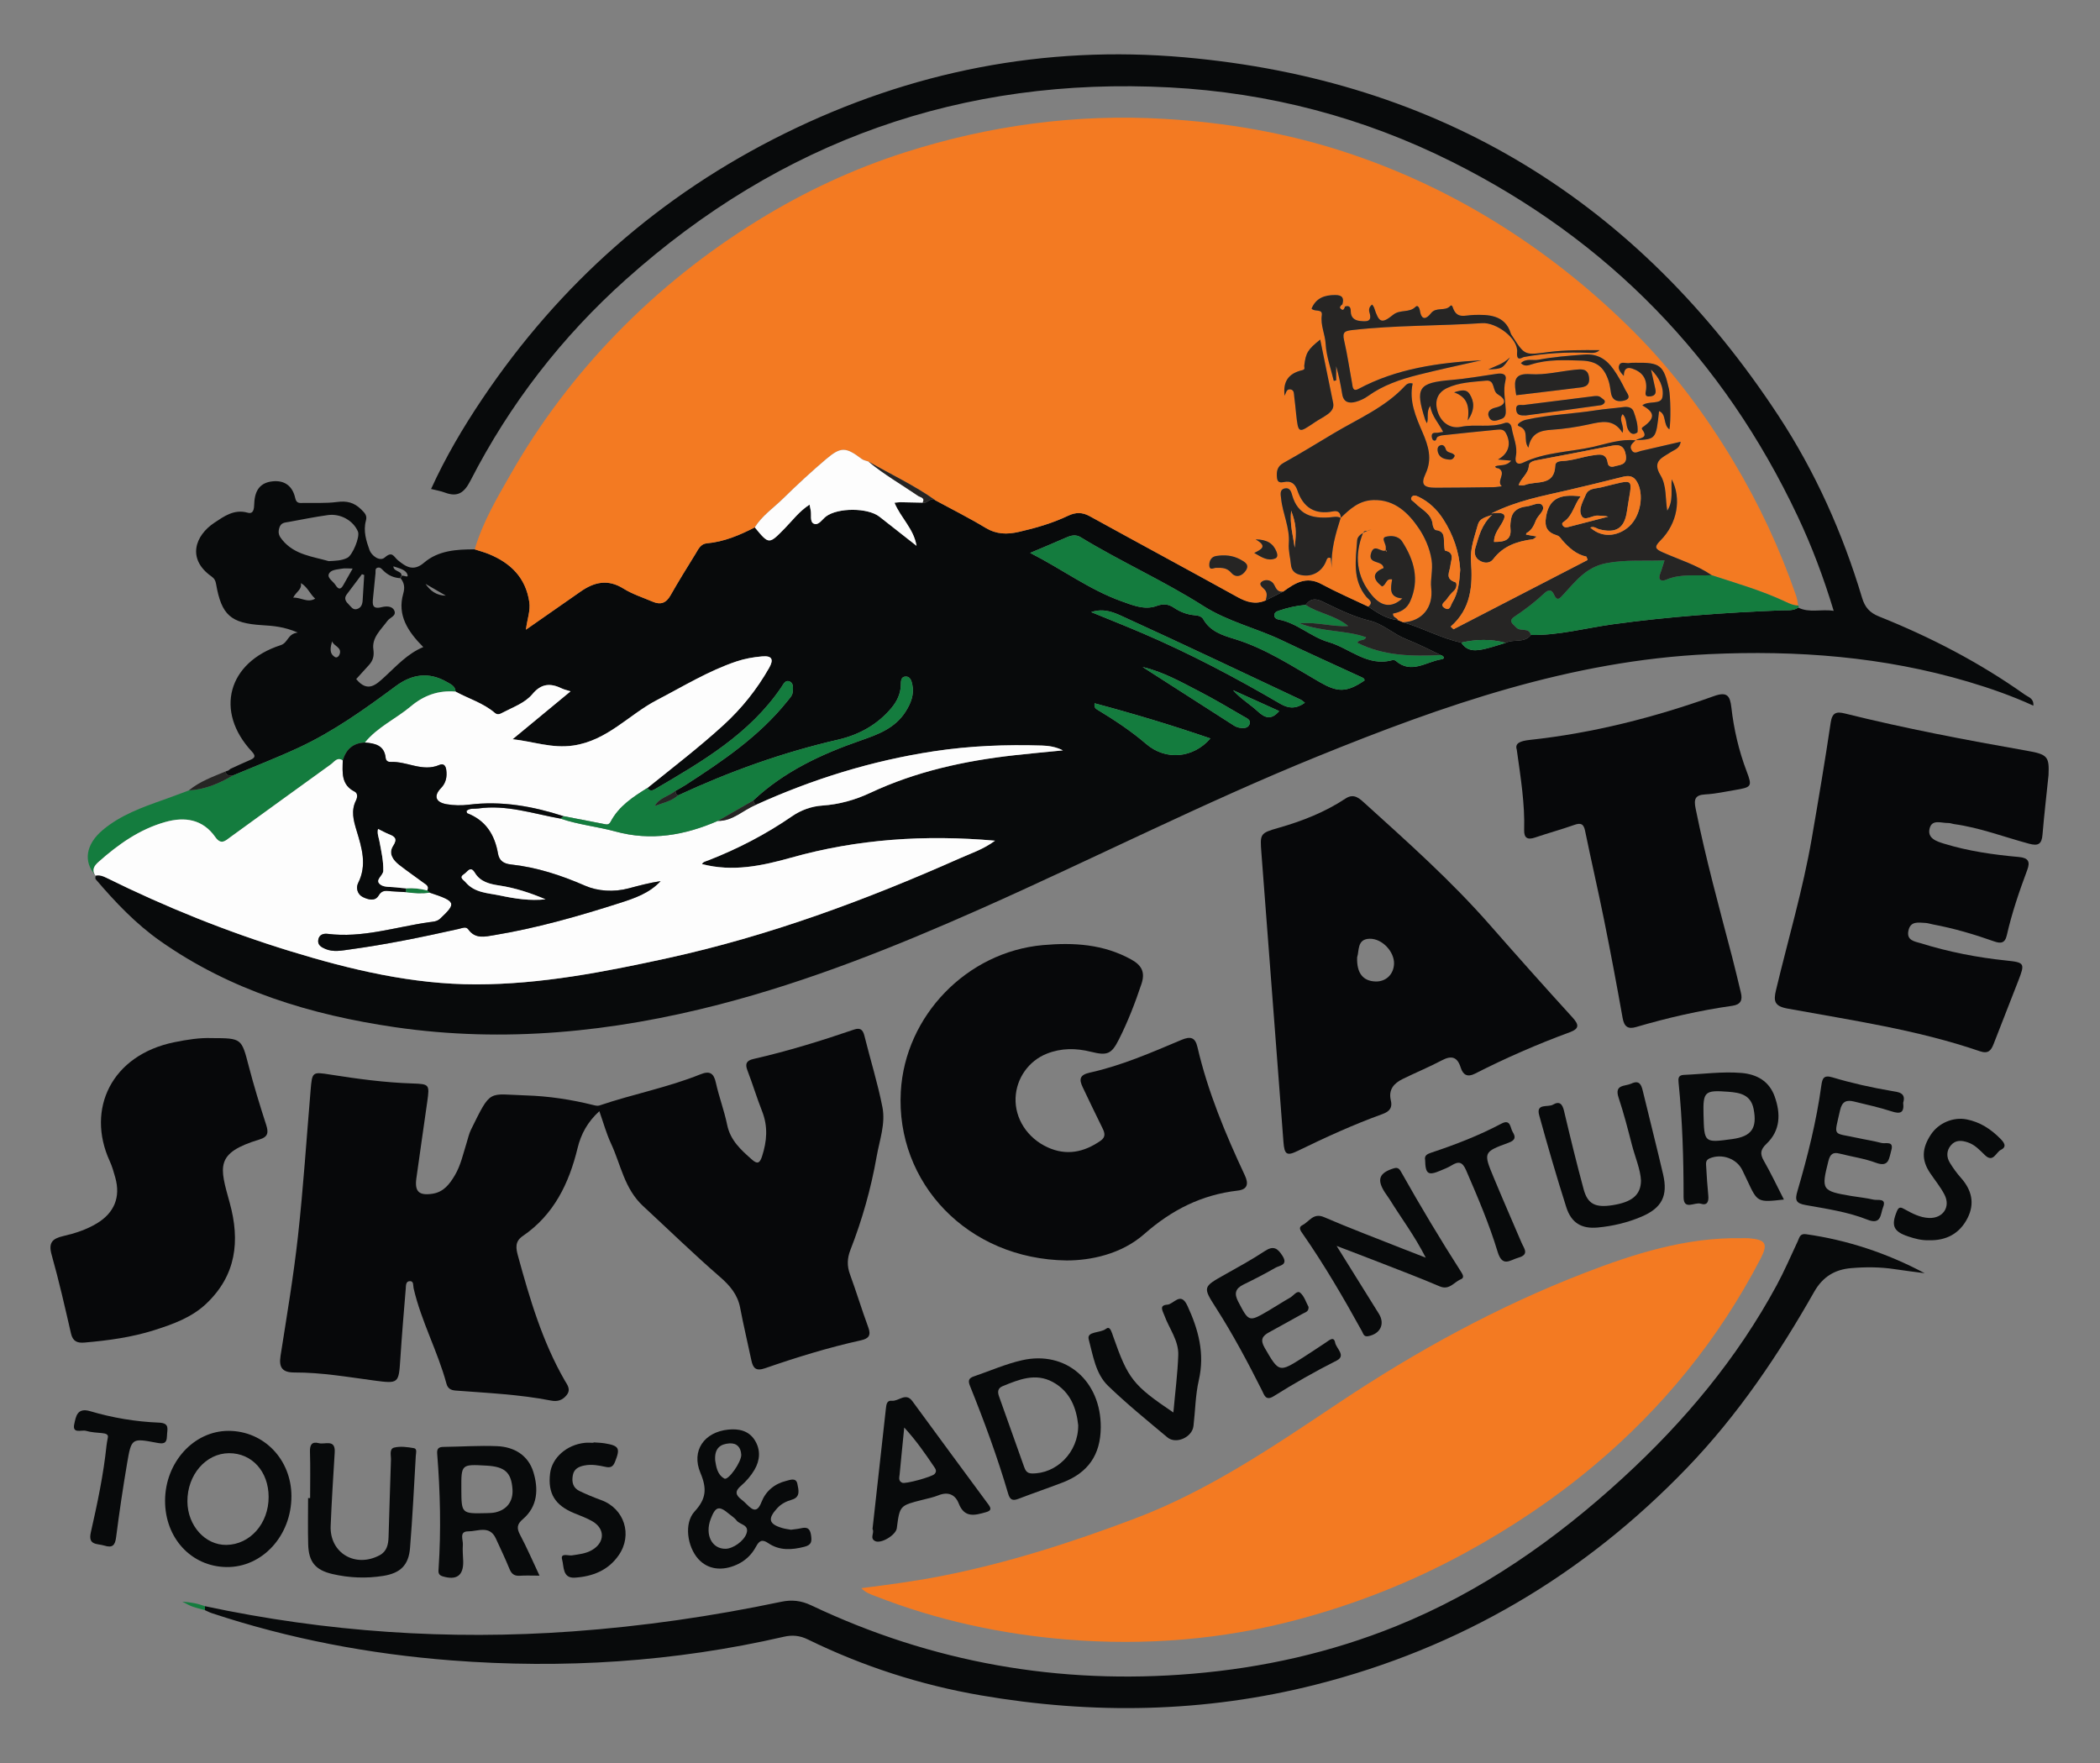 <svg xmlns="http://www.w3.org/2000/svg" xmlns:xlink="http://www.w3.org/1999/xlink" width="100%" height="100%" viewBox="0 0 156 131" style="fill-rule:evenodd;clip-rule:evenodd;stroke-linejoin:round;stroke-miterlimit:2;"><rect x="0" y="0" width="156" height="131" fill="#808080" stroke="none"/><g id="Layer-1"/><rect id="Artboard1" x="0" y="0" width="155.938" height="130.935" style="fill:none;"/><g><path d="M24.669 47.643c-.121.453-.237.898.215 1.171.15.09.298-.071.345-.207.186-.526-.437-.596-.56-.964m8.451-3.39c-.503-.292-1.007-.584-1.51-.876.357.527.827.866 1.51.876m-11.34.148c.583-.031 1.05.412 1.634.076-.414-.377-.57-.874-1.064-1.157.095.486-.348.632-.57 1.081m4.417-2.161c-.329.0-.579-.036-.813.009-.355.067-.844.072-.964.416-.1.291.337.531.511.809.209.334.387.333.576-.014.216-.394.443-.783.69-1.22m68.829 10.587c-1.184-.536-2.307-1.044-3.429-1.551.558.633 1.255 1.037 1.832 1.571.564.522 1.021.648 1.597-.02m-67.971-10.11c-.055-.019-.112-.038-.168-.057-.38.504-.762 1.007-1.139 1.514-.22.296-.048.532.157.73.168.162.304.428.603.346.316-.086.412-.345.431-.642.04-.63.078-1.261.116-1.891m57.825 6.837c2.253 1.446 4.506 2.894 6.762 4.336.128.081.278.148.426.173.28.046.612.059.742-.231.157-.35-.197-.476-.42-.605-1.092-.632-2.176-1.282-3.296-1.859-1.361-.702-2.699-1.463-4.214-1.814m12.055 2.655c-.129-.096-.212-.182-.313-.229-4.393-2.066-8.776-4.153-13.193-6.167-.655-.299-1.413-.658-2.369-.338 1.359.558 2.586 1.043 3.798 1.562 3.537 1.515 6.933 3.308 10.251 5.249.633.37 1.189.382 1.826-.077m-15.622.041c-.051.326.09.404.22.483 1.261.766 2.486 1.57 3.615 2.54 1.466 1.26 3.501 1.049 4.769-.411-2.852-.981-5.705-1.839-8.604-2.612M24.42 41.688c.485-.028.946-.028 1.379-.243.393-.196.956-1.565.792-1.953-.341-.81-1.284-1.357-2.236-1.225-.977.135-1.945.334-2.916.51-.289.053-.574.039-.695.455-.117.399.008.617.242.9.904 1.088 2.218 1.206 3.434 1.556m52.106-.611c2.367 1.204 4.404 2.74 6.79 3.592.797.285 1.708.676 2.594.351.505-.185.892-.146 1.295.128.471.319.986.513 1.55.56.263.022.509.08.64.309.504.889 1.426 1.185 2.278 1.443 2.315.7 4.298 2.025 6.353 3.21 1.312.756 1.977.811 3.337-.114.005-.159-.124-.201-.23-.25-1.959-.907-3.93-1.787-5.875-2.721-1.927-.924-4.019-1.389-5.877-2.572-2.93-1.865-6.131-3.286-9.104-5.102-.353-.216-.701-.14-1.061.02-.817.362-1.643.702-2.69 1.146m-46.768 1.88c-.497-.021-.93-.218-1.274-.559-.141-.14-.246-.285-.45-.217-.189.062-.123.253-.138.394-.065.614-.122 1.229-.184 1.844-.049.474-.074.869.643.688.295-.075.76-.107.928.235.203.412-.315.527-.499.78-.474.652-1.17 1.241-1.048 2.115.07.502-.026.831-.323 1.165-.321.361-.651.716-.952 1.048.858 1.044 1.486.412 2.139-.188.873-.8 1.667-1.699 2.844-2.189-1.154-1.158-1.942-2.372-1.491-3.959.141-.494.073-.816-.205-1.171.001-.438.67.143.512-.276-.135-.361-.629-.448-1.037-.594.005.473.841.294.535.884m67.235 1.984c-.678.055-1.336.205-1.979.424-.18.061-.359.131-.348.362.008.18.154.27.306.298 1.379.251 2.4 1.294 3.721 1.677 1.571.456 2.877 1.845 4.724 1.345.081-.022.208-.004.267.048 1.163 1.015 2.269.057 3.39-.112.281-.042.213-.232-.038-.313-.854-.414-1.718-.843-2.584-1.188-.954-.379-1.7-1.124-2.693-1.365-1.11-.271-2.127-.753-3.147-1.245-.533-.257-1.11-.639-1.619.069m36.594.2c.824.412 1.687.094 2.63.24-.753-2.485-1.621-4.791-2.675-7.023-5.528-11.712-14.067-20.515-25.644-26.319-6.6-3.309-13.616-5.154-21-5.544-15.435-.815-28.907 3.979-40.406 14.269-4.762 4.261-8.628 9.26-11.548 14.953-.474.923-.966 1.228-1.909.873-.309-.116-.641-.169-1.012-.263 1.075-2.363 2.377-4.571 3.809-6.7 5.747-8.548 13.216-15.149 22.457-19.709 9.368-4.623 19.301-6.58 29.688-5.661 19.008 1.682 33.691 10.717 44.139 26.633 2.743 4.179 4.772 8.725 6.209 13.521.211.705.559 1.109 1.273 1.394 3.825 1.531 7.467 3.422 10.835 5.813.253.179.66.263.616.806-1.584-.723-3.193-1.288-4.829-1.774-6.297-1.868-12.728-2.355-19.268-2.052-10.244.474-19.723 3.797-29.084 7.6-8.476 3.444-16.633 7.595-24.989 11.307-6.329 2.81-12.743 5.385-19.46 7.123-7.923 2.05-15.959 2.868-24.09 1.682-6.228-.91-12.181-2.714-17.419-6.396-1.835-1.289-3.358-2.902-4.804-4.596-.045-.053-.005-.178-.004-.27l-.01.003c.286-.059.527.02.792.151 4.412 2.181 8.963 4.015 13.67 5.461 4.509 1.384 9.1 2.471 13.825 2.468 4.803-.003 9.529-.925 14.213-1.948 7.518-1.643 14.695-4.302 21.711-7.419.845-.376 1.747-.665 2.613-1.307-5.213-.458-10.229-.121-15.125 1.256-2.216.623-4.378 1.074-6.644.481.068-.168.298-.209.482-.281 2.191-.858 4.263-1.93 6.204-3.269.661-.456 1.442-.743 2.253-.797 1.255-.085 2.442-.418 3.563-.945 3.402-1.595 7.008-2.38 10.712-2.794 1.198-.134 2.4-.241 3.6-.36-.517-.259-1.031-.343-1.546-.359-2.693-.084-5.368.019-8.043.426-4.615.701-9.014 2.067-13.251 3.994-.059-.11-.117-.22-.176-.331 2.291-2.16 5.074-3.455 7.997-4.469 1.3-.452 2.549-.909 3.332-2.143.393-.62.65-1.267.497-2.006-.053-.26-.145-.602-.481-.599-.382.003-.365.362-.371.631-.015.652-.289 1.213-.682 1.686-1.039 1.255-2.426 2.016-3.982 2.374-4.122.947-8.072 2.368-11.901 4.147-.133-.077-.176-.2-.177-.345.237-.137.482-.264.712-.413 2.772-1.792 5.505-3.631 7.599-6.25.176-.22.385-.415.404-.707.018-.272.069-.619-.221-.751-.337-.151-.478.2-.622.413-2.361 3.485-5.883 5.528-9.395 7.584-.205.12-.407.161-.551-.097 1.897-1.532 3.836-3.015 5.638-4.662 1.354-1.236 2.485-2.653 3.393-4.249.358-.628.226-.924-.526-.857-.648.057-1.283.168-1.903.376-2.092.704-3.958 1.857-5.902 2.867-2.091 1.086-3.68 3.013-6.224 3.38-1.575.228-2.972-.302-4.5-.47 1.413-1.167 2.825-2.335 4.306-3.558-.301-.096-.486-.133-.65-.213-.836-.405-1.514-.384-2.184.42-.551.661-1.424.962-2.189 1.364-.188.1-.388.216-.598.036-.86-.739-1.949-1.055-2.922-1.586-.016-.416-.361-.55-.643-.713-1.33-.769-2.588-.592-3.795.303-2.3 1.705-4.629 3.374-7.236 4.584-1.6.741-3.247 1.378-4.873 2.062-.23-.012-.497.043-.539-.304.068-.023.135-.045.202-.068.053-.042.107-.083.16-.125.483-.219.961-.448 1.449-.654.37-.155.462-.291.138-.638-2.77-2.974-1.794-6.62 2.142-7.896.576-.187.501-.845 1.273-.938-1.015-.437-1.829-.499-2.648-.549-2.334-.143-3.019-.752-3.42-3.057-.046-.262-.122-.408-.355-.574-1.815-1.287-1.221-3.023.241-3.988.699-.461 1.451-1.021 2.456-.737.443.126.48-.282.493-.668.035-1.036.477-1.57 1.365-1.662.913-.095 1.489.376 1.677 1.239.09.415.321.373.595.368.835-.016 1.68.037 2.503-.071.728-.096 1.271.023 1.811.557.277.274.448.452.343.835-.208.76.026 1.502.272 2.185.144.398.752.877 1.13.544.572-.502.665-.05.975.205.583.481 1.152.862 1.939.185 1.066-.916 2.424-.995 3.769-.993.351.115.711.21 1.051.349 1.618.664 2.734 1.751 3.003 3.561.097.648-.154 1.254-.25 2.057 1.448-1.009 2.756-1.92 4.064-2.834 1.013-.708 2.024-.939 3.174-.223.672.42 1.453.668 2.189.982.573.245.987.101 1.309-.467.592-1.045 1.228-2.065 1.858-3.087.205-.333.374-.744.837-.785 1.285-.114 2.44-.606 3.57-1.185 1.056 1.283 1.047 1.274 2.214.085.582-.593 1.087-1.282 1.853-1.776.044.219.059.309.081.399.083.351-.091.874.244 1.02.344.15.61-.321.894-.537.874-.663 3.103-.666 3.974.015.92.718 1.836 1.442 2.754 2.163-.205-1.265-1.166-2.067-1.636-3.2.194-.019.311-.041.428-.04.555.008 1.109.022 1.664.034.348.11.579-.463.96-.166 1.241.674 2.508 1.307 3.716 2.037.81.489 1.597.499 2.474.299 1.264-.289 2.499-.648 3.671-1.206.541-.256 1.034-.264 1.581.037 3.658 2.014 7.335 3.994 10.989 6.014.691.382 1.348.573 2.094.244.435-.219.869-.438 1.303-.656.858-.615 1.695-1.172 2.831-.558 1.133.612 2.32 1.123 3.484 1.678.68.458 1.356.924 2.208 1.004.129.053.258.107.387.161 1.465.423 2.81 1.188 4.311 1.508.459.712 1.134.614 1.803.457.505-.119.997-.291 1.495-.439.589-.309 1.385.048 1.873-.583 2.075.034 4.078-.52 6.111-.799 4.151-.57 8.316-.865 12.496-1.033.427-.017.87.056 1.259-.202" style="fill:#080a0b;"/><path d="M110.557 27.445c1.044-.045 1.064-.055 1.61-.893-.527.504-1.039.625-1.61.893m-2.488 6.424c-.105-.292-.572-.169-.67-.498-.069-.235-.228-.396-.469-.256-.169.098-.16.337-.107.504.132.411.496.498.868.528.159.013.291-.075.378-.278m.966-2.629c.546-.82.484-1.406.139-1.961-.23-.369-.59-.314-1.155-.131 1.004.365 1.151 1.045 1.016 2.092m-15.864 9.839c.572.333 1.023.631 1.569.406.196-.081.156-.324.088-.495-.238-.597-.679-.909-1.557-.918.912.508.44.744-.1 1.007m-2.797 1.107c.426-.008.775-.001 1.094.371.356.414.809.233 1.077-.168.302-.451-.085-.648-.419-.83-.567-.307-1.176-.353-1.795-.25-.363.061-.509.377-.497.689.018.442.363.156.54.188m22.605-15.206c.285.279.566.16.807.084 1.206-.378 2.443-.312 3.676-.276 1.131.033 1.691.457 2.04 1.53.095.289.12.602.176.903.11.589.563.65.994.532.582-.158.184-.545.065-.79-.255-.524-.539-1.042-.874-1.518-.52-.741-1.168-1.18-2.177-1.103-1.137.088-2.271.167-3.391.382-.425.081-.919-.13-1.316.256m.361 3.886c1.844-.249 3.71-.5 5.575-.761.105-.015.247-.104.284-.194.076-.184-.123-.247-.227-.347-.209-.2-.465-.144-.705-.115-1.686.207-3.372.419-5.056.636-.239.031-.619-.125-.579.359.037.442.37.422.708.422m-.705-1.504c1.524-.183 2.987-.353 4.447-.537.477-.06 1.057-.032.96-.796-.086-.68-.59-.606-1.053-.558-1.101.113-2.211.401-3.298.327-1.153-.079-1.23.433-1.099 1.285.014.09.027.18.043.279m.903 3.895c.204-1.079.876-1.276 1.723-1.329.919-.059 1.842-.199 2.743-.394.941-.203 1.85-.463 2.528.622.172-.556-.326-.928.005-1.389.346.348.219.803.406 1.142.094.171.211.323.411.327.102.002.29-.087.294-.146.044-.527-.118-1.028-.291-1.511-.117-.326-.441-.379-.78-.334-.672.089-1.35.131-2.018.236-1.735.273-3.499.318-5.218.708-.307.07-.774.368-.512.468.833.316.279 1.01.709 1.6m-15.465-8.028c-.936.749-1.069.981-1.186 1.94-.014.119.109.273-.15.334-1.031.238-1.441.852-1.308 1.897.109-.207.128-.54.464-.465.26.058.224.344.252.546.061.427.092.858.141 1.287.161 1.44.16 1.437 1.375.612.305-.207.64-.371.939-.586.281-.202.516-.457.436-.852-.316-1.555-.634-3.108-.963-4.713m1.823-2.448c-.06-.053-.121-.106-.181-.159.137-.458.021-.7-.512-.703-.803-.005-1.444.218-1.774 1.008.224.27.836-.024.761.498-.106.743.246 1.4.286 2.121.052.925.389 1.834.603 2.749.059-.011.119-.022.178-.034V27.2c.201.693.337 1.388.451 2.086.102.62.522.698 1.007.566.322-.087.644-.239.914-.433 1.116-.802 2.389-1.234 3.695-1.565 1.524-.387 3.063-.709 4.73-1.089-3.266.186-6.329.626-9.141 2.129-.436.233-.427-.171-.474-.427-.197-1.064-.349-2.138-.594-3.19-.144-.619.069-.694.624-.758 3.2-.366 6.422-.299 9.629-.512 1.061-.07 2.692 1.139 2.603 2.147-.067.764.365.397.504.371 1.583-.293 3.177-.376 4.781-.313.296.011.59.041.838-.197-1.267-.009-2.537-.021-3.784.141-1.759.228-1.763.278-2.677-1.152-.05-.078-.111-.155-.137-.241-.423-1.402-1.734-1.392-2.726-1.365-.725.021-1.277.323-1.582-.566-.028-.084-.09-.201-.186-.097-.387.418-1.045.043-1.429.535-.333.429-.702.576-.823-.189-.026-.164-.144-.469-.329-.284-.47.471-1.143.168-1.667.594-.859.696-1.051.568-1.402-.517-.028-.083-.09-.154-.146-.248-.224.155-.269.38-.206.58.229.728-.227.686-.691.64-.425-.042-.695-.257-.697-.71-.001-.321-.114-.467-.446-.355m4.342 23.451c-.128-.054-.257-.108-.385-.161-.087-.186-.4-.194-.376-.488.577-.099 1.042-.366 1.286-.922.701-1.597.286-3.055-.602-4.428-.281-.435-.85-.464-1.235-.348-.346.104.055.53.021.819-.007.06-.003.122-.004.184l-.006.005c-.341.18-.846-.545-1.083.193-.28.873.862.494.929 1.118-.875.349-.811.828-.122 1.361.325-.085.27-.617.754-.52-.1.636-.273 1.344.762 1.412-.778.712-1.529.635-2.248-.217-1.185-1.407-1.332-2.981-.672-4.663.13-.057.26-.114.39-.172.079-.027.159-.054.239-.081-.077.03-.154.06-.231.091-.133.049-.319-.016-.387.175-.222.125-.432.301-.45.547-.104 1.451-.37 2.931.68 4.203.162.195.58.391.146.727-1.164-.555-2.351-1.066-3.484-1.677-1.136-.615-1.973-.058-2.831.557-.395.071-.524-.19-.668-.488-.183-.375-.62-.434-.88-.277-.369.222.027.455.177.634.22.261.129.519.068.787-.746.329-1.403.138-2.094-.244-3.654-2.02-7.331-4-10.989-6.014-.547-.301-1.04-.293-1.581-.037-1.172.558-2.407.917-3.671 1.205-.877.201-1.664.191-2.474-.298-1.208-.73-2.475-1.363-3.716-2.037-1.573-1.119-3.323-1.93-4.988-2.887-.169-.063-.365-.091-.503-.195-1.172-.886-1.539-.922-2.642.015-1.095.931-2.154 1.908-3.179 2.916-.717.706-1.573 1.28-2.118 2.154-1.13.579-2.285 1.071-3.57 1.185-.463.041-.632.452-.837.785-.63 1.022-1.266 2.042-1.858 3.087-.322.568-.736.711-1.309.467-.736-.314-1.517-.562-2.189-.982-1.15-.716-2.161-.485-3.174.223-1.308.914-2.616 1.825-4.064 2.835.096-.804.347-1.41.25-2.058-.269-1.81-1.385-2.897-3.003-3.561-.341-.139-.7-.234-1.051-.349.594-2.032 1.672-3.842 2.708-5.653 2.174-3.801 4.808-7.274 7.865-10.416 3.146-3.232 6.644-6.014 10.486-8.385 3.437-2.121 7.078-3.819 10.899-5.04 6.255-1.999 12.68-2.876 19.279-2.488 4.533.266 8.962 1.021 13.261 2.415 4.195 1.36 8.163 3.228 11.91 5.61 3.558 2.261 6.797 4.879 9.756 7.849 2.85 2.861 5.252 6.089 7.329 9.549 1.906 3.173 3.465 6.513 4.671 10.014.079.229.102.478.151.717-.346.002-.637-.136-.95-.284-1.761-.83-3.633-1.363-5.478-1.969-1.124-.771-2.428-1.158-3.656-1.706-.535-.238-.636-.389-.156-.868 1.274-1.271 1.579-3.133.845-4.548-.078.777.148 1.601-.334 2.329-.154-.897-.034-1.861-.501-2.629-.654-1.076.148-1.311.783-1.735.255-.171.644-.247.716-.757-1.023.236-1.994.459-2.964.685-.227.053-.475.252-.664-.036-.237-.363.079-.549.283-.763 1.513-.073 1.513-.073 1.739-2.164.579.234.278 1.005.769 1.359.116-.574.084-2.476-.032-2.995-.399-1.779-.65-1.978-2.471-1.954-.154.002-.311-.005-.461.023-.259.048-.622-.152-.759.145-.132.287.092.551.336.812.001-.491.194-.69.621-.549.732.242 1.111.73 1.037 1.531-.023.242-.194.606.331.533.389-.054.416-.285.342-.599-.109-.463-.207-.928-.309-1.392.608.581.979 1.328.848 2.046-.111.6-1.036.241-1.495.616.918.512.954.93.151 1.534-.1.074-.254.131-.154.265.499.676-.226.594-.484.8-1.104-.128-2.151.255-3.188.487-1.726.385-3.544.382-5.185 1.171-.355.171-.648.064-.535-.488.147-.719-.2-1.394-.31-2.091-.049-.312-.257-.461-.523-.367-1.067.376-2.186.062-3.264.284-.75.154-1.435-.294-1.701-1.095-.256-.769-.068-1.432.687-1.788.906-.429 1.914-.453 2.893-.55.712-.07.437.758.882 1.019.646.379.647.797-.191.989-.38.086-.659.336-.452.733.203.388.593.211.903.105.326-.11.339-.402.325-.693-.033-.72-.207-1.429-.021-2.163.121-.477-.218-.559-.622-.501-1.129.163-2.255.365-3.39.461-2.457.207-2.714.565-1.955 2.942.027.083.078.158.136.274.139-.412-.067-.826.24-1.297.118.785.634 1.28.961 1.937-.195.031-.313.056-.433.067-.175.015-.403-.048-.414.227-.005.112.044.292.124.332.26.13.184-.236.349-.277.088-.022.171-.077.26-.087 1.382-.147 2.765-.296 4.148-.427.231-.022.47-.035.628.256.424.784.212 1.525-.59 1.964.295.025.603.05.986.082-.38.449-.831.285-1.188.425.036.171.201.11.293.171.541.362-.232.927.197 1.31-.211.023-.422.064-.634.067-1.423.019-2.846.038-4.27.04-.911.001-1.137-.239-.764-1.035.519-1.11.213-2.068-.226-3.085-.498-1.152-1.009-2.32-.731-3.623-.254-.066-.425.025-.55.161-1.499 1.63-3.526 2.465-5.37 3.573-1.217.731-2.428 1.472-3.668 2.162-.476.266-.533.629-.492 1.085.046.524.426.331.699.313.473-.033.696.288.813.631.442 1.299 1.302 1.837 2.655 1.573.401-.078.564.121.579.495-.265-.151-.55-.069-.819-.049-1.302.096-2.367-.175-2.786-1.613-.071-.244-.153-.603-.524-.543-.447.074-.336.478-.308.754.112 1.124.663 2.167.573 3.339-.04.515.108 1.042.157 1.565.036.382.226.631.589.742.905.274 1.747-.172 2.058-1.08.039-.113.107-.22.312-.139.024.23.051.483.078.736-.086-1.304.278-2.516.659-3.724.689-.654 1.349-1.288 2.419-1.323 1.623-.054 2.641 1.005 3.383 2.098.41.604.814 1.446.952 2.361.114.75-.109 1.41-.028 2.093.164 1.402-.662 2.456-2.082 2.531" style="fill:#f37a22;"/><path d="M63.986 117.988c2.037-.255 4.019-.522 5.983-.908 4.916-.969 9.655-2.492 14.337-4.264 5.53-2.094 10.341-5.39 15.203-8.634 5.723-3.819 11.745-7.117 18.162-9.599 3.734-1.445 7.581-2.666 11.682-2.594.186.004.373-.012.557.003 1.283.103 1.447.419.866 1.535-3.093 5.948-7.24 11.053-12.365 15.354-2.963 2.487-6.162 4.626-9.574 6.489-3.948 2.156-8.085 3.787-12.4 4.943-5.621 1.504-11.378 1.96-17.167 1.493-4.897-.396-9.684-1.438-14.279-3.24-.341-.133-.694-.245-1.005-.578" style="fill:#f37a22;"/><path d="M44.523 82.553c-.874.795-1.363 1.696-1.618 2.745-.636 2.625-1.764 4.955-4.074 6.531-.596.407-.505.913-.353 1.469.874 3.191 1.806 6.359 3.471 9.256.184.321.491.665.138 1.099-.313.387-.688.49-1.151.399-2.344-.459-4.726-.563-7.099-.745-.364-.028-.579-.168-.671-.509-.653-2.42-1.879-4.642-2.442-7.094-.044-.195.024-.516-.255-.525-.338-.011-.309.337-.327.558-.145 1.726-.288 3.452-.401 5.18-.122 1.869-.111 1.89-1.959 1.644-1.962-.262-3.917-.603-5.904-.596-.897.003-1.175-.357-1.037-1.238.464-2.961.966-5.92 1.295-8.898.397-3.595.631-7.209.936-10.814.118-1.398.118-1.394 1.483-1.179 2.017.318 4.037.591 6.082.657 1.271.042 1.279.076 1.101 1.364-.263 1.898-.551 3.793-.809 5.692-.134.987.204 1.285 1.198 1.137.826-.125 1.267-.709 1.655-1.36.449-.753.622-1.607.883-2.429.103-.324.172-.665.32-.967 1.516-3.075 1.259-2.636 4.064-2.55 1.703.051 3.385.306 5.04.72.142.036.312.072.441.028 2.478-.843 5.065-1.332 7.498-2.313.682-.275.992-.106 1.151.623.232 1.054.623 2.075.839 3.132.238 1.157 1.029 1.862 1.842 2.579.384.339.574.296.745-.23.367-1.127.456-2.221.012-3.351-.395-1.003-.707-2.038-1.093-3.044-.192-.501-.069-.734.449-.852 2.53-.577 5.007-1.34 7.46-2.18.469-.16.666-.002.782.463.438 1.771.989 3.519 1.338 5.305.239 1.225-.217 2.451-.431 3.663-.418 2.378-1.073 4.697-1.953 6.948-.236.606-.256 1.175-.03 1.796.478 1.305.879 2.638 1.361 3.942.225.61.026.841-.555.969-2.416.534-4.778 1.264-7.113 2.072-.682.237-.896-.011-1.018-.598-.273-1.3-.585-2.592-.832-3.897-.185-.978-.767-1.655-1.483-2.277-1.962-1.703-3.823-3.514-5.728-5.278-1.397-1.294-1.646-3.067-2.379-4.638-.351-.752-.57-1.565-.869-2.409" style="fill:#07080a;"/><path d="M79.243 93.642c-7.376-.088-12.706-5.778-12.326-12.539.317-5.647 4.917-10.385 10.556-10.889 2.285-.204 4.501-.075 6.569 1.073.772.428 1.043.944.751 1.815-.47 1.409-1.004 2.79-1.671 4.113-.556 1.106-.866 1.226-2.085.923-1.112-.276-2.194-.285-3.275.143-1.337.529-2.263 1.822-2.32 3.289-.058 1.526.869 2.977 2.381 3.668 1.404.642 2.707.366 3.935-.49.405-.282.312-.592.129-.958-.496-.996-.971-2.001-1.451-3.004-.276-.576-.266-.925.519-1.098 2.363-.521 4.579-1.492 6.799-2.427.671-.283 1.028-.212 1.2.529.772 3.326 2.081 6.456 3.522 9.536.288.616.204 1.041-.528 1.126-2.677.31-4.897 1.425-6.949 3.231-1.722 1.517-4.024 1.961-5.756 1.959" style="fill:#07080a;"/><path d="M100.816 71.118c-.044 1.186.444 1.775 1.378 1.799.763.019 1.334-.53 1.363-1.312.033-.881-.865-1.885-1.817-1.863-.95.022-.759.909-.924 1.376m2.498 10.61c.144.55-.075.843-.611 1.037-2.153.778-4.232 1.729-6.289 2.732-.832.407-1 .277-1.072-.662-.546-7.154-1.094-14.308-1.637-21.462-.108-1.423-.115-1.475 1.261-1.867 1.766-.503 3.452-1.164 4.986-2.179.638-.423 1.052.005 1.458.373 3.185 2.885 6.395 5.743 9.237 8.983 2.037 2.322 4.091 4.629 6.172 6.912.499.548.498.834-.214 1.096-2.407.885-4.754 1.912-7.04 3.076-.556.282-.886.089-1.056-.457-.244-.781-.671-.921-1.397-.536-.955.505-1.959.917-2.929 1.395-.632.311-1.047.778-.869 1.559" style="fill:#07080a;"/><path d="M152.177 57.581c-.151 1.475-.325 2.947-.448 4.424-.058.7-.307.863-.998.677-1.848-.497-3.645-1.19-5.554-1.456-.152-.021-.304-.087-.455-.083-.493.015-1.184-.299-1.372.378-.216.771.542.995 1.062 1.156 1.808.557 3.68.822 5.56.991.7.063.856.343.627.955-.595 1.593-1.145 3.2-1.521 4.859-.138.608-.462.627-.953.452-1.486-.526-2.996-.97-4.549-1.259-.182-.034-.361-.1-.544-.108-.514-.02-1.109-.168-1.264.579-.152.736.484.795.913.929 2.07.644 4.189 1.06 6.348 1.284 1.385.143 1.407.205.893 1.528-.604 1.555-1.218 3.107-1.82 4.663-.189.49-.4.763-1.029.548-4.641-1.593-9.487-2.289-14.287-3.169-.972-.178-1.049-.552-.855-1.366.896-3.758 2.001-7.468 2.659-11.281.494-2.861.979-5.724 1.405-8.596.111-.751.423-.835 1.05-.68 4.47 1.112 8.992 1.971 13.527 2.769 1.529.268 1.669.43 1.605 1.806" style="fill:#07080a;"/><path d="M15.225 119.327c9.013 1.922 18.107 2.541 27.306 1.875 5.226-.378 10.387-1.126 15.508-2.203.78-.164 1.471-.091 2.224.266 8.975 4.259 18.426 5.916 28.319 5.081 5.208-.439 10.26-1.568 15.108-3.526 6.356-2.567 11.874-6.439 16.895-11.048 4.539-4.167 8.455-8.846 11.398-14.289.573-1.058 1.047-2.17 1.56-3.261.128-.274.16-.595.613-.531 3.101.44 6.03 1.416 8.819 2.898-.743-.099-1.487-.187-2.228-.3-1.078-.164-2.162-.168-3.241-.075-1.207.104-2.104.639-2.742 1.763-2.66 4.691-5.663 9.142-9.418 13.047-7.69 7.998-16.881 13.42-27.649 16.143-8.227 2.081-16.526 2.218-24.854.782-4.462-.77-8.756-2.157-12.833-4.151-.605-.297-1.164-.342-1.783-.199-8.145 1.873-16.392 2.397-24.71 1.755-6.061-.468-12.005-1.593-17.787-3.509-.175-.058-.339-.147-.508-.222.001-.099.002-.197.003-.296" style="fill:#080a0b;"/><path d="M112.673 55.687c-.151-.466.239-.638.976-.718 4.695-.507 9.244-1.668 13.68-3.256.974-.348 1.188-.015 1.285.832.187 1.631.551 3.219 1.139 4.764.431 1.131.359 1.177-.871 1.384-.732.122-1.464.286-2.202.325-.784.042-.855.38-.718 1.058.752 3.728 1.761 7.391 2.723 11.066.227.868.428 1.742.64 2.613.134.55-.018.88-.637.968-2.421.343-4.801.888-7.148 1.577-.614.181-.89-.031-1.004-.677-.431-2.432-.889-4.861-1.377-7.283-.446-2.209-.956-4.405-1.409-6.612-.109-.531-.321-.615-.811-.441-.959.34-1.944.607-2.908.935-.566.192-.825.032-.808-.566.056-1.894-.238-3.759-.55-5.969" style="fill:#07080a;"/><path d="M15.724 77.123c2.242.006 2.215.014 2.756 2.091.381 1.463.825 2.911 1.291 4.349.185.572.149.896-.492 1.091-3.334 1.009-2.957 2.017-2.216 4.702.786 2.845.481 5.393-1.742 7.499-1.08 1.024-2.464 1.521-3.849 1.962-1.686.537-3.433.772-5.192.925-.532.047-.87-.08-1.006-.673-.45-1.956-.893-3.916-1.438-5.847-.252-.896.043-1.201.862-1.391.868-.2 1.724-.475 2.503-.946 1.285-.777 1.77-1.944 1.365-3.392-.116-.416-.234-.838-.414-1.229-1.77-3.859.128-7.889 4.809-8.837.939-.191 1.887-.338 2.763-.304" style="fill:#07080a;"/><path d="M17.295 57.617c1.626-.685 3.273-1.321 4.873-2.063 2.607-1.209 4.936-2.878 7.236-4.583 1.207-.895 2.465-1.071 3.795-.303.282.163.627.297.643.713-1.26-.111-2.349.277-3.313 1.087-1.11.936-2.483 1.54-3.42 2.696-.884.03-1.405.508-1.646 1.332-.409-.282-.629.106-.873.281-2.5 1.797-4.988 3.613-7.482 5.418-.364.264-.679.613-1.12-.015-.922-1.312-2.253-1.522-3.71-1.111-1.911.539-3.488 1.658-4.951 2.959-.323.287-.541.594-.234 1.024l.009-.004c-.938-1.027-.729-2.328.529-3.383 1.322-1.11 2.908-1.68 4.502-2.242.634-.224 1.261-.466 1.892-.699 1.193-.064 2.256-.515 3.27-1.107" style="fill:#147c3e;"/><path d="M127.153 42.732c1.845.606 3.717 1.139 5.478 1.969.313.148.603.286.95.284.046.05.048.102.007.156-.39.258-.833.185-1.26.202-4.18.168-8.345.463-12.496 1.033-2.033.279-4.036.833-6.111.8-.136-.596-.76-.228-1.073-.547-.284-.29-.642-.493-.124-.835.79-.521 1.533-1.096 2.223-1.743.243-.228.513-.279.671.08.264.601.444.327.743.005.897-.968 1.666-2.009 3.167-2.297 1.453-.279 2.851-.149 4.323-.209-.136.417-.214.705-.323.98-.192.487.09.608.436.459 1.102-.472 2.256-.272 3.389-.337" style="fill:#147c3e;"/><path d="M105.914 93.437c-.849-1.665-1.822-2.939-2.66-4.295-.113-.184-.248-.355-.366-.536-.634-.974-.442-1.474.661-1.811.342-.104.445.112.565.324 1.41 2.503 2.884 4.967 4.433 7.386.128.202.247.426-.03.538-.509.204-.844.834-1.574.522-1.475-.633-2.98-1.198-4.476-1.783-.97-.38-1.945-.747-3.175-1.219 1.14 1.831 2.142 3.433 3.137 5.037.474.764.106 1.503-.798 1.669-.324.059-.359-.19-.451-.357-1.371-2.486-2.798-4.939-4.422-7.271-.138-.199-.34-.459-.008-.622.508-.25.802-.942 1.608-.595 1.899.819 3.837 1.549 5.76 2.313.511.203 1.024.399 1.796.7" style="fill:#080a0b;"/><path d="M19.955 111.204c-.006-1.888-1.238-3.248-2.937-3.243-1.725.004-3.111 1.612-3.096 3.591.013 1.792 1.319 3.245 2.897 3.223 1.765-.025 3.144-1.595 3.136-3.571m-7.693.273c.013-2.846 2.142-5.181 4.721-5.175 2.622.006 4.664 2.129 4.666 4.851.003 2.939-2.165 5.304-4.828 5.267-2.615-.037-4.572-2.158-4.559-4.943" style="fill:#080a0b;"/><path d="M80.095 105.878c-.128-1.215-.558-2.478-1.884-3.202-1.288-.702-2.516-.189-3.726.304-.372.152-.39.427-.271.761.621 1.741 1.237 3.484 1.859 5.226.094.261.198.488.568.498 1.821.046 3.476-1.564 3.454-3.587m1.676.175c-.016 2.025-.934 3.359-2.841 4.089-1.092.418-2.2.797-3.293 1.215-.415.158-.613.061-.741-.373-.799-2.726-1.781-5.389-2.841-8.023-.156-.387-.094-.573.279-.701 1.197-.407 2.366-.929 3.591-1.205 3.258-.738 5.873 1.542 5.846 4.998" style="fill:#080a0b;"/><path d="M53.128 108.5c.072.412.131 1.043.683 1.347.293.163 1.279-1.251 1.253-1.773-.028-.552-.331-.879-.881-.841-.651.045-1.123.341-1.055 1.267m.77 6.563c.565-.008 1.361-.571 1.556-1.137.229-.665-.5-.641-.741-.971-.14-.193-.367-.323-.554-.482-.751-.634-1.009-.561-1.367.386-.44 1.163.089 2.218 1.106 2.204m4.855-1.415c.255-.037.505-.053.744-.109.447-.105.676-.008.751.509.068.474.045.729-.498.867-.942.241-1.847.294-2.676-.269-.466-.317-.679-.18-.916.262-.313.582-.776 1.034-1.39 1.319-1.124.523-2.192.376-2.896-.407-.812-.905-1.081-2.648-.273-3.528.869-.946.924-1.699.433-2.865-.698-1.658.287-3.037 2.066-3.218.774-.078 1.51.068 1.962.774.458.715.403 1.496-.008 2.204-.26.446-.616.863-1.01 1.199-.47.402-.399.685.032 1.015.147.112.283.24.413.372.448.454.77.614 1.08-.181.314-.807.961-1.356 1.83-1.571.311-.077.742-.268.838.226.082.417.251.973-.397 1.164-.425.125-.793.302-1.102.637-.724.789-.632 1.181.387 1.478.207.06.424.083.63.122" style="fill:#080a0b;"/><path d="M126.547 82.809c.052 2.101.052 2.101 2.144 1.814 1.428-.196 1.851-.816 1.58-2.223-.207-1.067-.995-1.222-1.867-1.289-1.775-.136-1.9-.022-1.857 1.698m5.971 6.308c-1.961.218-1.961.218-2.719-1.412-.118-.253-.242-.5-.36-.752-.411-.879-1.524-1.276-2.435-.896-.322.134-.271.38-.259.613.04.709.085 1.418.155 2.125.044.448-.049.794-.57.629-.431-.136-1.265.526-1.264-.495.002-2.844-.084-5.682-.373-8.512-.032-.302-.016-.545.395-.561 1.417-.059 2.831-.26 4.253-.146 1.162.093 2.082.608 2.491 1.748.454 1.269.439 2.524-.607 3.518-.451.429-.496.739-.197 1.261.53.925.985 1.894 1.49 2.88" style="fill:#080a0b;"/><path d="M34.271 110.617c.008 1.842.008 1.842 1.877 1.797.214-.006.433-.008.641-.054.882-.198 1.348-.84 1.28-1.74-.091-1.231-.564-1.657-1.927-1.735-1.879-.107-1.879-.107-1.871 1.732m5.808 6.442c-.6.0-1.029-.022-1.454.007-.397.027-.618-.115-.772-.492-.315-.771-.674-1.525-1.022-2.282-.46-1.001-1.35-.52-2.049-.523-.701-.004-.367.633-.398 1.004-.033.398.013.803.025 1.205.031 1.077-.494 1.448-1.541 1.127-.349-.107-.301-.36-.286-.589.19-2.845.119-5.685-.106-8.524-.03-.373.115-.494.466-.499 1.329-.016 2.661-.11 3.986-.055 1.269.053 2.312.678 2.693 1.921.385 1.251.334 2.548-.777 3.499-.45.384-.47.678-.206 1.175.502.944.925 1.93 1.441 3.026" style="fill:#080a0b;"/><path d="M121.902 87.714c-.034-.828-.439-1.745-.684-2.698-.299-1.164-.601-2.33-.98-3.469-.334-1.003.481-.826.946-1.044.583-.272.737.062.852.539.497 2.066 1.024 4.125 1.507 6.194.378 1.615-.094 2.518-1.624 3.163-1.03.435-2.114.692-3.224.796-1.204.114-1.97-.338-2.343-1.511-.72-2.262-1.382-4.543-2.013-6.832-.252-.911.654-.565 1.025-.784.474-.28.696-.063.819.455.461 1.952.936 3.902 1.461 5.838.299 1.1.876 1.374 2.144 1.175 1.434-.226 2.099-.745 2.114-1.822" style="fill:#080a0b;"/><path d="M23.037 111.298c0-1.144.026-2.289-.011-3.431-.017-.522.132-.79.663-.649.443.118 1.238-.335 1.175.686-.111 1.82-.228 3.641-.301 5.463-.08 2.009 1.836 3.142 3.641 2.175.536-.287.642-.802.66-1.343.063-1.916.11-3.833.179-5.749.011-.322-.145-.812.242-.906.458-.112.979-.04 1.457.042.266.046.157.37.146.567-.132 2.284-.244 4.57-.428 6.85-.103 1.275-.714 1.869-1.984 2.073-1.264.203-2.532.152-3.776-.136-1.279-.296-1.772-.907-1.807-2.214-.031-1.142-.007-2.285-.007-3.428h.151z" style="fill:#080a0b;"/><path d="M67.172 106.054c-.131 1.329-.242 2.397-.34 3.466-.021.229-.122.503.192.638.246.105 2.185-.435 2.391-.642.222-.221.067-.408-.045-.574-.634-.937-1.271-1.873-2.198-2.888m-2.356 7.538c.336-3.008.669-5.983.995-8.958.033-.299.071-.608.442-.568.51.054 1.028-.647 1.521.026 1.882 2.564 3.762 5.128 5.654 7.685.235.318.187.462-.182.566-.821.233-1.597.458-2.027-.649-.258-.664-.795-.891-1.511-.602-.37.149-.768.231-1.157.329-1.712.43-1.712.428-1.931 2.114-.066.509-1.18 1.186-1.62.952-.419-.223-.01-.625-.184-.895" style="fill:#080a0b;"/><path d="M97.208 97.098c.012.35-.224.385-.409.486-.841.458-1.672.933-2.514 1.389-.519.281-.685.562-.336 1.164 1.059 1.823 1.059 1.851 2.835.722.574-.364 1.137-.745 1.705-1.119.243-.159.6-.503.694.012.078.429.837.963.107 1.331-1.603.808-3.156 1.693-4.672 2.645-.594.373-.702-.09-.868-.422-1.055-2.098-2.156-4.168-3.424-6.148-.991-1.548-.969-1.55.676-2.473.997-.558 2.002-1.109 2.953-1.739.646-.428.959-.209 1.316.356.44.696-.22.707-.521.881-.776.448-1.574.857-2.38 1.25-.605.295-.701.671-.391 1.264.798 1.524.785 1.535 2.268.667.533-.312 1.049-.655 1.588-.957.251-.141.519-.567.755-.363.305.263.437.726.618 1.054" style="fill:#080a0b;"/><path d="M141.379 81.926c.089.747-.202.857-.862.64-.909-.298-1.85-.498-2.781-.729-.565-.141-.899-.016-1.047.653-.448 2.015-.586 1.637 1.261 2.043.604.133 1.218.222 1.815.38.301.08.955-.193.726.57-.166.554-.146 1.271-1.142.9-.862-.321-1.794-.448-2.691-.679-.498-.129-.705.042-.833.545-.542 2.15-.501 2.234 1.708 2.605.548.092 1.106.144 1.646.271.307.073.998-.153.7.584-.19.472-.108 1.321-1.155.903-1.466-.583-3.044-.806-4.592-1.086-.725-.131-.807-.361-.608-1.039.757-2.579 1.412-5.186 1.777-7.855.069-.497.167-.788.814-.595 1.449.434 2.928.763 4.423 1.017.452.078 1.078.111.841.872" style="fill:#080a0b;"/><path d="M87.165 104.938c.135-1.512.315-2.887.363-4.265.037-1.083-.673-1.965-1.031-2.943-.123-.336-.419-.764.214-.802.483-.028.991-1.013 1.495.074.824 1.778 1.304 3.554.848 5.541-.254 1.106-.26 2.267-.396 3.402-.099.837-1.298 1.375-1.938.84-1.491-1.248-3.004-2.477-4.402-3.824-.936-.902-1.12-2.259-1.441-3.453-.167-.621.855-.454 1.271-.78.293-.23.387.139.478.36.024.057.038.117.059.175 1.121 3.19 1.471 3.641 4.48 5.675" style="fill:#080a0b;"/><path d="M143.275 92.141c-.534.015-1.043-.119-1.542-.288-1.089-.367-1.263-.808-.815-1.882.153-.368.334-.26.563-.135.572.313 1.146.624 1.819.65 1.03.039 1.621-.815 1.147-1.733-.295-.572-.717-1.079-1.077-1.618-.635-.95-.612-1.82.069-2.847.576-.869 1.666-1.317 2.647-1.127 1.015.197 1.824.734 2.529 1.454.247.251.501.58.022.81-.37.177-.563.997-1.193.386-.376-.364-.729-.757-1.248-.935-.469-.162-.928-.203-1.277.217-.332.401-.333.87-.068 1.3.241.393.515.772.821 1.116.801.9 1.041 1.902.488 2.988-.588 1.156-1.588 1.684-2.885 1.644" style="fill:#080a0b;"/><path d="M44.091 107.158c.277.022.558.025.831.07 1.083.178 1.165.369.761 1.383-.152.383-.358.443-.707.365-.515-.113-1.035-.208-1.563-.102-.412.081-.768.243-.858.716-.096.502-.001.944.491 1.18.526.254 1.069.478 1.618.678 1.712.622 2.344 2.576 1.303 4.086-.785 1.139-1.947 1.588-3.261 1.674-.934.062-.806-.841-.947-1.334-.153-.537.461-.281.72-.32.521-.08 1.041-.129 1.504-.4.953-.558.978-1.576.03-2.129-.424-.247-.895-.417-1.352-.604-1.433-.587-1.975-1.47-1.798-2.951.14-1.169 1.228-2.135 2.578-2.278.214-.022.432-.003.649-.003.0-.01.0-.02.001-.031" style="fill:#080a0b;"/><path d="M105.867 86.192c-.072-.35.155-.458.45-.557 1.788-.594 3.544-1.271 5.213-2.156.698-.37.647.302.84.615.236.385.212.612-.307.803-1.874.688-1.877.719-1.106 2.575.675 1.625 1.381 3.236 2.072 4.854.181.423.603.876-.237 1.111-.627.176-1.185.743-1.545-.452-.624-2.065-1.481-4.057-2.337-6.043-.278-.645-.564-.679-1.086-.358-.261.161-.555.271-.839.392-.896.381-1.097.241-1.118-.784" style="fill:#080a0b;"/><path d="M8.012 106.789c.05-.213-.14-.295-.433-.32-.399-.035-.809-.057-1.19-.168-.328-.095-1.046.258-.869-.521.12-.526.199-1.228 1.175-.94 1.66.491 3.376.781 5.108.85.846.033.607.509.6.991-.009.629-.336.585-.791.5-1.823-.344-1.852-.339-2.17 1.528-.31 1.826-.583 3.66-.817 5.497-.078.618-.283.805-.883.618-.514-.16-1.217.002-.995-.978.483-2.138.941-4.284 1.167-6.471.016-.153.05-.304.098-.586" style="fill:#080a0b;"/><path d="M17.295 57.617c-1.014.592-2.077 1.043-3.27 1.107.807-.671 1.782-1.016 2.731-1.411.042.347.309.292.539.304" style="fill:#262524;"/><path d="M15.225 119.327c-.001.099-.002.197-.003.296-.319-.09-.643-.165-.954-.276-.224-.08-.431-.209-.726-.356.642.044 1.172.146 1.683.336" style="fill:#147c3e;"/><path d="M17.118 57.12c-.053.042-.107.083-.16.125.053-.042.107-.083.16-.125" style="fill:#262524;"/><path d="M7.093 65.052c-.307-.43-.089-.737.234-1.024 1.463-1.301 3.04-2.42 4.951-2.959 1.457-.411 2.788-.201 3.71 1.111.441.628.756.278 1.12.015 2.494-1.805 4.982-3.621 7.482-5.418.244-.175.464-.563.873-.281-.02.892-.135 1.805.886 2.318.227.114.219.405.091.663-.37.748-.186 1.455.048 2.224.385 1.266.794 2.564.117 3.9-.183.361-.054.849.353 1.045.373.181.9.348 1.168-.113.26-.446.58-.347.937-.32.367.027.734.045 1.1.067.586.086 1.173.114 1.763.04 1.947.643 1.997.776.78 1.921-.256.241-.561.233-.849.274-2.496.359-4.939 1.188-7.516.863-.319-.04-.641.059-.7.449-.059.385.233.544.523.669.601.258 1.219.123 1.827.04 2.724-.371 5.414-.925 8.095-1.526.237-.054.531-.199.696.032.529.744 1.25.545 1.939.43 3.176-.525 6.26-1.407 9.32-2.387 1.103-.354 2.195-.723 3.031-1.623-.81.121-1.592.328-2.373.537-1.098.294-2.296.213-3.225-.193-1.789-.781-3.592-1.372-5.518-1.582-.556-.061-.871-.291-.961-.806-.243-1.402-.908-2.467-2.284-3.001-.033-.013-.035-.104-.056-.17.252-.232.575-.14.867-.183 2.108-.302 4.094.394 6.12.753 1.331.455 2.737.59 4.086.959 2.641.723 5.147.275 7.595-.789 1.106.02 1.862-.793 2.798-1.178 4.237-1.927 8.636-3.293 13.25-3.994 2.676-.406 5.351-.51 8.044-.426.515.016 1.029.1 1.545.359-1.199.119-2.401.226-3.599.36-3.704.415-7.31 1.199-10.712 2.794-1.121.526-2.308.86-3.563.945-.811.054-1.592.341-2.253.797-1.941 1.339-4.013 2.412-6.204 3.269-.184.072-.414.113-.482.281 2.266.593 4.428.142 6.644-.481 4.896-1.377 9.912-1.714 15.126-1.256-.867.642-1.769.931-2.614 1.307-7.016 3.118-14.193 5.776-21.711 7.419-4.684 1.023-9.41 1.945-14.213 1.948-4.725.003-9.316-1.084-13.825-2.469-4.707-1.445-9.258-3.279-13.67-5.46-.265-.131-.506-.21-.791-.15" style="fill:#fdfdfd;"/><path d="M108.474 42.335c-.078-1.303-.504-2.599-1.28-3.79-.467-.715-1.06-1.276-1.829-1.644-.163-.077-.392-.153-.505.039-.123.212.112.277.236.408.488.513 1.266.795 1.336 1.655.011.136.131.367.22.377.738.082.579.643.627 1.098.015.151.024.42.077.431.739.151.425.718.39 1.091-.044.487-.446.989.358 1.254.138.045.128.436-.105.644-.204.184-.381.404-.538.632-.132.192-.552.401-.13.651.387.23.427-.206.557-.418.433-.71.526-1.506.586-2.428m4.335-6.293c.165.0.333.046.462-.007.839-.346 2.211.134 2.262-1.456.008-.266.295-.318.499-.326.782-.03 1.514-.309 2.276-.422.481-.071 1.014-.201 1.119.554.035.249.235.342.494.263.422-.128.961-.086.857-.814-.092-.639-.401-.845-1.012-.724-1.874.37-3.751.731-5.628 1.085-.265.05-.55.153-.565.401-.035.602-.573.9-.764 1.446m-1.828 4.219c.761.007 1.319-.113 1.225-1.005-.026-.241.008-.495.054-.736.119-.621.618-.836 1.146-.895.4-.044.954-.396 1.171-.073.244.362-.331.717-.481 1.105-.149.384-.316.739-.698.946-.026.014-.024.081-.033.116.248.044.488.086.789.139-.149.104-.22.193-.301.204-1.148.154-2.185.491-2.928 1.477-.243.322-.656.327-1.016.106-.383-.236-.407-.625-.296-.987.253-.824.439-1.685 1.237-2.413-.552.194-.942.277-1.069.743-.242.891-.583 1.759-.51 2.71.137 1.797.016 3.524-1.509 4.854.072.066.143.132.214.198 3.32-1.716 6.641-3.432 9.962-5.147-.029-.083-.057-.165-.085-.248-.771-.167-1.308-.666-1.801-1.224-.118-.132-.18-.289-.39-.355-.73-.229-.941-.614-.814-1.379.213-1.285.941-1.732 2.573-1.519-.48.592-.571 1.376-1.196 1.842-.089.067-.23.131-.156.278.076.153.215.21.388.165 1.003-.259 2.007-.519 3.011-.778-.271-.077-.519-.06-.764-.08-.419-.035-.97.441-1.206.029-.277-.486.091-1.072.304-1.582.204-.49.714-.442 1.111-.537 2.728-.654 2.323-.833 1.942 1.787-.182 1.257-.82 1.636-2.053 1.319-.204-.053-.394-.251-.668-.127 1.018.905 2.204.536 2.882-.08.88-.799 1.118-2.394.596-3.31-.275-.483-.639-.487-1.102-.37-1.346.34-2.696.666-4.048.983-1.832.43-3.698.743-5.686 1.732 1.255-.183 1.075.251.735.813-.232.384-.527.754-.53 1.299m16.172 2.471c-1.133.064-2.287-.136-3.389.338-.346.148-.628.027-.436-.46.109-.275.187-.563.323-.98-1.473.061-2.87-.07-4.323.209-1.501.289-2.27 1.329-3.167 2.297-.299.322-.479.595-.743-.005-.158-.359-.427-.308-.671-.08-.69.647-1.433 1.222-2.223 1.743-.518.342-.161.545.124.835.313.319.937-.049 1.073.547-.488.63-1.284.273-1.873.582-1.097-.301-2.197-.268-3.298-.018-1.501-.32-2.846-1.086-4.311-1.508 1.419-.075 2.245-1.129 2.081-2.531-.081-.683.142-1.343.028-2.093-.138-.915-.542-1.757-.952-2.362-.742-1.092-1.76-2.151-3.383-2.097-1.07.036-1.73.669-2.419 1.323l.011.012c-.015-.374-.178-.573-.579-.495-1.353.264-2.213-.274-2.655-1.573-.117-.343-.34-.664-.813-.631-.273.018-.653.211-.699-.313-.041-.456.016-.819.492-1.085 1.24-.69 2.451-1.431 3.668-2.162 1.844-1.108 3.871-1.943 5.37-3.573.125-.136.296-.227.55-.161-.278 1.303.233 2.471.731 3.623.439 1.017.745 1.975.226 3.084-.373.797-.147 1.037.764 1.036 1.424-.002 2.847-.022 4.27-.041.212-.002.423-.043.634-.066-.429-.383.344-.948-.197-1.31-.092-.061-.257.0-.293-.171.357-.14.808.024 1.188-.425-.383-.032-.691-.058-.986-.082.802-.439 1.014-1.18.59-1.964-.158-.291-.397-.278-.628-.256-1.383.131-2.766.28-4.148.427-.089.01-.172.064-.26.086-.165.042-.089.408-.349.278-.08-.04-.129-.219-.124-.332.011-.275.239-.212.414-.227.12-.011.238-.036.433-.067-.327-.658-.843-1.152-.961-1.937-.307.471-.101.885-.24 1.297-.058-.116-.109-.191-.136-.274-.759-2.377-.502-2.735 1.955-2.942 1.135-.096 2.261-.298 3.39-.461.404-.058.743.024.622.501-.186.734-.012 1.443.021 2.163.014.291.001.583-.325.693-.31.106-.7.283-.903-.105-.207-.397.072-.647.452-.733.838-.192.837-.61.191-.989-.445-.261-.17-1.089-.882-1.019-.979.097-1.987.121-2.893.55-.755.357-.943 1.019-.687 1.788.266.801.951 1.249 1.701 1.095 1.078-.222 2.197.091 3.264-.284.266-.094.474.055.523.366.11.698.457 1.373.31 2.092-.113.552.18.659.535.488 1.641-.789 3.459-.786 5.185-1.171 1.037-.232 2.084-.615 3.188-.487l-.009-.011c-.204.214-.52.4-.283.763.189.288.437.089.664.036.97-.226 1.941-.449 2.964-.685-.072.511-.461.587-.716.757-.635.424-1.437.659-.783 1.735.467.768.347 1.732.501 2.629.482-.729.256-1.552.334-2.329.734 1.415.429 3.277-.845 4.548-.48.479-.379.63.156.868 1.228.548 2.532.935 3.656 1.706" style="fill:#262524;"/><path d="M27.109 55.164c.937-1.156 2.31-1.76 3.42-2.696.964-.81 2.054-1.198 3.313-1.087.973.531 2.062.847 2.922 1.586.21.18.41.064.599-.036.764-.402 1.637-.703 2.188-1.364.669-.804 1.348-.825 2.184-.42.164.08.349.117.65.213-1.48 1.223-2.893 2.391-4.306 3.558 1.528.168 2.925.698 4.5.47 2.544-.367 4.133-2.294 6.224-3.38 1.944-1.01 3.81-2.163 5.902-2.867.62-.208 1.254-.319 1.903-.376.752-.067.884.229.526.857-.908 1.596-2.039 3.013-3.393 4.249-1.802 1.647-3.741 3.13-5.638 4.662-1.069.665-2.126 1.35-2.738 2.508-.146.275-.317.212-.532.169-.993-.197-1.988-.386-2.982-.578-2.285-.735-4.604-1.153-7.02-.85-.545.068-1.12.059-1.659-.036-.828-.145-.968-.625-.41-1.199.378-.39.461-.858.386-1.372-.044-.298-.206-.477-.506-.347-1.249.541-2.408-.278-3.623-.224-.17.008-.344-.053-.371-.309-.098-.927-.791-1.074-1.539-1.131" style="fill:#fdfdfd;"/><path d="M41.851 60.632c.994.192 1.989.381 2.982.578.215.042.387.107.532-.169.612-1.158 1.669-1.843 2.739-2.508.143.258.345.217.55.097 3.512-2.056 7.034-4.099 9.395-7.584.144-.212.285-.564.622-.412.29.13.239.478.221.751-.019.291-.228.486-.404.706-2.094 2.619-4.827 4.458-7.599 6.251-.23.148-.475.275-.712.412-.485.408-1.209.508-1.538 1.126.597-.231 1.234-.347 1.715-.781 3.829-1.779 7.779-3.2 11.901-4.147 1.556-.358 2.943-1.119 3.982-2.374.393-.473.667-1.035.682-1.686.006-.269-.011-.628.371-.631.336-.003.428.338.482.599.153.739-.105 1.386-.498 2.006-.783 1.234-2.032 1.691-3.332 2.143-2.923 1.014-5.706 2.309-7.997 4.469-.873.503-1.748 1.006-2.622 1.509-2.448 1.064-4.954 1.512-7.595.789-1.349-.369-2.755-.504-4.086-.96.07-.061.139-.123.209-.184" style="fill:#147c3e;"/><path d="M76.526 41.077c1.047-.444 1.873-.784 2.69-1.146.36-.16.708-.236 1.061-.02 2.973 1.816 6.174 3.237 9.104 5.102 1.858 1.183 3.95 1.648 5.877 2.572 1.945.934 3.916 1.814 5.874 2.721.106.049.236.091.232.25-1.361.925-2.026.87-3.338.114-2.054-1.185-4.039-2.51-6.353-3.21-.852-.258-1.774-.554-2.278-1.443-.13-.229-.377-.287-.64-.309-.564-.047-1.079-.241-1.55-.56-.403-.274-.79-.313-1.294-.128-.888.325-1.798-.066-2.596-.351-2.385-.852-4.422-2.388-6.789-3.592" style="fill:#147c3e;"/><path d="M56.07 39.181c.546-.874 1.402-1.448 2.119-2.154 1.025-1.008 2.084-1.986 3.179-2.916 1.103-.937 1.47-.901 2.642-.014.138.103.334.131.502.193 1.155.957 2.456 1.703 3.69 2.548.158.108.547.128.339.506-.555-.012-1.109-.026-1.664-.034-.116-.001-.233.021-.428.04.47 1.133 1.431 1.935 1.636 3.2-.918-.721-1.834-1.445-2.754-2.163-.872-.681-3.1-.678-3.974-.015-.284.216-.55.687-.894.537-.335-.146-.161-.669-.244-1.02-.022-.09-.037-.18-.081-.399-.766.494-1.271 1.183-1.853 1.776-1.167 1.189-1.158 1.198-2.215-.085" style="fill:#fdfdfd;"/><path d="M101.644 45.067c.433-.336.016-.532-.146-.727-1.05-1.272-.784-2.752-.68-4.203.018-.246.228-.422.45-.547l-.011-.013c-.66 1.682-.513 3.256.672 4.663.719.852 1.47.929 2.248.216-1.034-.067-.862-.775-.762-1.411-.483-.097-.429.435-.754.52-.689-.533-.752-1.012.122-1.361-.067-.624-1.209-.245-.929-1.118.237-.738.742-.013 1.082-.193.027.032.053.065.079.097.0-.02.009-.048-.001-.059-.018-.02-.047-.03-.071-.043.001-.062-.003-.124.004-.184.034-.289-.367-.715-.021-.819.385-.116.954-.087 1.235.348.888 1.373 1.302 2.831.602 4.428-.244.556-.709.823-1.286.922-.024.294.289.303.376.488-.853-.08-1.529-.546-2.209-1.004" style="fill:#262524;"/><path d="M107.036 48.67c.251.081.319.271.038.313-1.121.169-2.227 1.127-3.39.112-.059-.052-.186-.07-.267-.048-1.847.5-3.153-.889-4.724-1.345-1.321-.383-2.342-1.426-3.721-1.677-.152-.028-.298-.118-.306-.298-.011-.231.168-.301.348-.362.643-.219 1.301-.369 1.979-.424.934.626 2.136.738 3.163 1.567-1.254.073-2.286-.325-3.605-.196 1.744.669 3.417.485 4.927 1.034-.125.306-.476.115-.662.399 1.986 1.005 4.095 1.016 6.22.925" style="fill:#147c3e;"/><path d="M81.313 52.25c2.9.773 5.752 1.631 8.604 2.612-1.268 1.461-3.302 1.671-4.769.411-1.129-.97-2.354-1.773-3.615-2.54-.13-.078-.271-.158-.22-.483" style="fill:#147c3e;"/><path d="M107.036 48.67c-2.125.091-4.234.08-6.22-.925.186-.284.537-.093.662-.399-1.51-.549-3.183-.365-4.927-1.034 1.319-.129 2.351.269 3.605.196-1.027-.829-2.229-.941-3.163-1.567.509-.708 1.086-.326 1.619-.069 1.02.492 2.037.974 3.147 1.244.993.242 1.739.987 2.693 1.366.866.345 1.73.774 2.584 1.188" style="fill:#262524;"/><path d="M96.935 52.209c-.637.459-1.194.447-1.826.077-3.319-1.941-6.714-3.734-10.251-5.249-1.213-.519-2.439-1.004-3.798-1.562.956-.32 1.713.039 2.369.338 4.417 2.014 8.8 4.101 13.194 6.167.1.047.183.133.312.229" style="fill:#147c3e;"/><path d="M84.88 49.554c1.515.351 2.854 1.112 4.214 1.814 1.12.578 2.204 1.227 3.296 1.859.223.129.576.255.42.605-.13.29-.462.277-.742.231-.148-.025-.298-.092-.426-.173-2.256-1.442-4.508-2.89-6.762-4.336" style="fill:#147c3e;"/><path d="M68.541 37.344c.207-.378-.181-.398-.339-.506-1.234-.845-2.535-1.59-3.69-2.548 1.666.958 3.416 1.77 4.989 2.888-.381-.297-.612.276-.96.166" style="fill:#262524;"/><path d="M95.025 52.827c-.574.668-1.032.542-1.596.02-.576-.534-1.274-.938-1.832-1.571 1.122.507 2.245 1.015 3.428 1.551" style="fill:#147c3e;"/><path d="M108.551 47.74c1.1-.251 2.2-.283 3.297.018-.498.148-.99.32-1.495.438-.669.157-1.344.256-1.802-.456" style="fill:#147c3e;"/><path d="M94.026 44.603c.061-.268.152-.526-.067-.787-.151-.178-.547-.411-.178-.634.26-.157.697-.099.88.277.145.298.273.559.668.488-.434.219-.868.437-1.303.656" style="fill:#262524;"/><path d="M53.323 60.987c.874-.503 1.748-1.006 2.623-1.509.058.111.116.221.175.331-.936.385-1.692 1.198-2.798 1.178" style="fill:#262524;"/><path d="M50.355 59.099c-.482.434-1.119.55-1.716.781.329-.618 1.053-.718 1.538-1.127.001.146.043.269.178.346" style="fill:#262524;"/><path d="M99.896 22.78c.332-.111.445.035.446.356.002.453.272.668.697.71.464.046.92.088.691-.64-.063-.2-.018-.425.206-.58.056.094.119.165.146.248.351 1.085.543 1.213 1.402.517.525-.426 1.197-.123 1.667-.594.185-.185.303.12.329.284.121.765.49.618.823.189.384-.492 1.042-.118 1.429-.535.096-.104.157.013.186.097.305.889.857.587 1.582.566.992-.027 2.303-.037 2.726 1.365.026.086.087.163.137.241.914 1.43.919 1.38 2.677 1.152 1.247-.162 2.516-.15 3.784-.142-.248.239-.542.209-.838.198-1.604-.063-3.197.02-4.781.313-.139.026-.571.393-.504-.372.089-1.007-1.542-2.216-2.603-2.146-3.207.213-6.429.146-9.629.512-.556.064-.768.139-.624.758.245 1.052.397 2.126.594 3.19.047.256.039.659.474.427 2.813-1.503 5.875-1.943 9.141-2.129-1.667.38-3.206.702-4.73 1.089-1.306.331-2.579.763-3.695 1.565-.27.194-.592.346-.914.433-.485.132-.905.054-1.007-.566-.114-.698-.25-1.393-.451-2.086v1.061c-.059.012-.119.023-.178.034-.214-.915-.551-1.824-.603-2.749-.04-.721-.392-1.378-.286-2.121.075-.521-.537-.228-.76-.498.33-.79.97-1.013 1.773-1.009.533.004.649.246.512.704-.11.092-.248.21-.088.334.174.134.228-.038.269-.176" style="fill:#262524;"/><path d="M95.914 37.939c-.114 1.053.153 1.89.261 2.746.15-1.236.098-1.802-.261-2.746m3.68.533c-.381 1.208-.745 2.42-.66 3.724-.026-.253-.053-.506-.077-.736-.205-.081-.273.026-.312.139-.311.908-1.153 1.354-2.058 1.08-.363-.11-.554-.36-.59-.742-.048-.523-.196-1.05-.156-1.564.09-1.173-.461-2.217-.573-3.34-.027-.276-.139-.68.308-.754.371-.06.453.299.524.543.419 1.438 1.484 1.709 2.786 1.613.269-.02.555-.102.818.049l-.01-.012" style="fill:#262524;"/><path d="M98.073 25.228c.329 1.606.647 3.159.963 4.714.08.395-.155.65-.436.852-.299.215-.634.379-.939.586-1.215.825-1.214.828-1.376-.612-.048-.429-.079-.86-.14-1.287-.028-.202.008-.488-.252-.546-.336-.075-.355.258-.464.465-.133-1.045.277-1.659 1.308-1.897.259-.061.136-.215.15-.333.117-.96.25-1.192 1.186-1.942" style="fill:#262524;"/><path d="M113.538 33.257c-.43-.59.124-1.284-.709-1.6-.262-.1.205-.398.512-.468 1.719-.39 3.484-.435 5.218-.708.668-.105 1.346-.147 2.018-.236.339-.045.663.008.78.334.173.483.335.985.291 1.511-.005.059-.192.148-.294.146-.2-.004-.317-.156-.411-.326-.187-.34-.06-.795-.406-1.143-.331.461.166.833-.005 1.389-.678-1.085-1.587-.825-2.528-.622-.901.195-1.824.335-2.743.394-.846.053-1.519.25-1.723 1.329" style="fill:#262524;"/><path d="M121.514 32.715c.258-.206.983-.124.484-.8-.1-.134.054-.19.154-.265.803-.604.767-1.022-.151-1.534.459-.375 1.384-.016 1.494-.616.132-.718-.239-1.465-.847-2.046.102.464.2.929.309 1.392.074.314.046.545-.342.599-.525.073-.354-.291-.331-.532.074-.802-.305-1.29-1.037-1.532-.427-.141-.62.059-.621.549-.244-.261-.468-.525-.336-.812.137-.296.5-.097.759-.145.15-.028.307-.021.461-.023 1.821-.024 2.072.175 2.471 1.954.116.519.148 2.421.032 2.995-.491-.354-.19-1.125-.769-1.359-.226 2.091-.226 2.091-1.739 2.164l.009.011" style="fill:#262524;"/><path d="M112.635 29.362c-.016-.099-.03-.189-.043-.279-.13-.852-.054-1.365 1.099-1.285 1.087.074 2.197-.214 3.298-.327.463-.047.967-.122 1.053.558.097.764-.483.736-.96.796-1.46.184-2.923.354-4.447.537" style="fill:#262524;"/><path d="M113.34 30.866c-.338.0-.671.02-.708-.422-.04-.484.339-.328.579-.359 1.684-.217 3.37-.429 5.056-.636.24-.029.496-.085.705.115.105.1.304.163.227.347-.037.09-.179.179-.284.194-1.864.261-3.731.512-5.575.761" style="fill:#262524;"/><path d="M112.979 26.98c.397-.386.891-.174 1.316-.256 1.12-.214 2.254-.294 3.391-.382 1.009-.077 1.657.362 2.177 1.102.335.477.619.995.874 1.519.119.245.517.632-.065.79-.431.117-.884.057-.994-.532-.056-.302-.081-.614-.176-.903-.349-1.073-.909-1.496-2.04-1.53-1.233-.036-2.47-.102-3.677.276-.24.076-.521.195-.806-.084" style="fill:#262524;"/><path d="M90.374 42.186c-.177-.033-.522.254-.54-.188-.012-.312.134-.628.497-.689.619-.103 1.228-.057 1.795.25.334.182.721.379.419.83-.268.401-.721.582-1.077.168-.319-.372-.668-.379-1.094-.371" style="fill:#262524;"/><path d="M93.171 41.079c.54-.263 1.012-.499.1-1.007.878.009 1.319.321 1.556.918.069.171.109.414-.087.495-.546.225-.997-.073-1.569-.406" style="fill:#262524;"/><path d="M109.035 31.239c.135-1.046-.012-1.726-1.016-2.091.565-.183.926-.238 1.155.131.345.555.407 1.142-.139 1.96" style="fill:#262524;"/><path d="M108.069 33.869c-.088.203-.219.291-.378.278-.372-.03-.736-.117-.868-.527-.053-.168-.063-.407.107-.505.241-.14.4.021.47.256.097.329.564.206.669.498" style="fill:#262524;"/><path d="M110.557 27.445c.571-.268 1.083-.389 1.61-.893-.546.838-.566.848-1.61.893" style="fill:#262524;"/><path d="M101.655 39.415c.077-.03.154-.061.23-.091-.079.027-.159.054-.239.081l.009.01" style="fill:#262524;"/><path d="M101.268 39.59c.069-.192.254-.127.387-.175l-.009-.01c-.129.058-.259.115-.389.172l.011.013" style="fill:#262524;"/><path d="M40.525 66.812c-1.117-.473-2.244-.846-3.43-1.025-.707-.106-1.408-.263-1.82-.945-.329-.547-.541-.07-.782.085-.427.273-.077.413.095.616.679.799 1.651.794 2.561.987 1.114.236 2.229.408 3.376.282m1.326-6.18c-.07.061-.14.123-.209.184-2.026-.359-4.012-1.054-6.12-.752-.292.042-.616-.049-.867.183.021.066.023.157.056.17 1.376.534 2.041 1.599 2.284 3.001.09.514.405.745.961.806 1.926.21 3.728.801 5.518 1.582.929.406 2.127.487 3.225.193.781-.209 1.564-.416 2.373-.537-.836.9-1.928 1.269-3.031 1.623-3.06.98-6.145 1.862-9.32 2.388-.689.114-1.41.313-1.939-.431-.165-.232-.459-.086-.696-.032-2.681.601-5.371 1.155-8.095 1.526-.608.084-1.226.218-1.827-.04-.29-.125-.582-.284-.523-.669.059-.39.381-.489.7-.449 2.577.324 5.02-.503 7.516-.863.288-.041.593-.033.849-.274 1.217-1.144 1.167-1.279-.779-1.921-.065-.055-.13-.111-.195-.166.164-.324-.102-.436-.292-.577-.593-.438-1.2-.857-1.782-1.31-.468-.365-.823-.861-.456-1.429.339-.524.134-.686-.308-.861-.275-.11-.535-.258-.811-.392-.081.329.049.616.104.915.135.725.301 1.443.286 2.194-.007.379-.685.685-.202 1.034.286.207.768.147 1.163.198.244.033.49.049.735.073-.002.094-.003.187-.005.28-.367-.022-.734-.039-1.101-.066-.358-.027-.677-.126-.937.32-.269.461-.795.294-1.168.113-.407-.196-.536-.684-.353-1.044.677-1.337.268-2.635-.117-3.901-.234-.77-.419-1.476-.048-2.224.128-.258.136-.549-.091-.663-1.021-.513-.906-1.426-.886-2.318.241-.824.762-1.302 1.646-1.332.748.057 1.441.204 1.539 1.131.027.256.201.317.371.309 1.215-.054 2.374.765 3.623.224.3-.131.462.049.506.347.075.514-.008.982-.386 1.372-.558.574-.418 1.054.41 1.199.539.095 1.114.104 1.659.036 2.416-.303 4.735.114 7.02.85" style="fill:#080a0b;"/><path d="M31.732 66.154c.065.055.13.111.194.166-.59.074-1.177.046-1.763-.041.003-.093.004-.187.005-.28.53-.038 1.051.02 1.564.155" style="fill:#147c3e;"/><path d="M110.981 40.261c.003-.545.298-.915.53-1.299.34-.562.52-.996-.735-.813 1.988-.989 3.854-1.302 5.686-1.732 1.352-.317 2.702-.643 4.048-.983.463-.117.827-.112 1.102.371.522.915.284 2.51-.596 3.309-.678.616-1.864.984-2.882.08.274-.124.464.074.668.127 1.233.317 1.871-.062 2.053-1.319.381-2.62.786-2.441-1.942-1.787-.397.095-.907.047-1.111.536-.213.511-.581 1.097-.304 1.583.236.412.787-.064 1.206-.029.245.02.493.003.764.08-1.004.259-2.008.519-3.011.778-.173.045-.312-.012-.388-.165-.074-.147.067-.212.156-.278.625-.466.716-1.25 1.196-1.842-1.632-.214-2.36.234-2.573 1.519-.127.765.084 1.15.814 1.379.21.066.272.223.39.355.493.558 1.03 1.057 1.801 1.224.028.083.056.165.085.248-3.321 1.716-6.642 3.431-9.962 5.147-.071-.066-.142-.132-.214-.198 1.525-1.33 1.646-3.057 1.509-4.854-.073-.951.268-1.819.51-2.709.127-.467.517-.55 1.069-.744-.798.728-.984 1.589-1.237 2.413-.111.362-.087.751.296.987.36.222.773.216 1.016-.106.743-.986 1.78-1.323 2.928-1.477.081-.011.152-.1.301-.204-.301-.053-.541-.095-.789-.139.009-.035.007-.102.033-.116.382-.207.549-.562.698-.946.151-.387.725-.743.481-1.105-.217-.322-.771.029-1.171.073-.528.059-1.027.273-1.146.895-.046.241-.08.495-.054.736.094.892-.464 1.012-1.225 1.005" style="fill:#f37a22;"/><path d="M112.809 36.042c.191-.546.729-.844.764-1.446.015-.248.3-.351.565-.401 1.877-.354 3.753-.715 5.628-1.085.611-.121.92.085 1.012.724.104.728-.435.686-.857.814-.258.079-.459-.014-.493-.263-.105-.755-.639-.625-1.119-.554-.763.113-1.495.392-2.277.422-.204.008-.491.06-.499.326-.051 1.59-1.423 1.11-2.262 1.456-.128.053-.297.007-.462.007" style="fill:#f37a22;"/><path d="M108.474 42.335c-.06.922-.153 1.718-.586 2.428-.13.212-.17.648-.557.418-.422-.25-.002-.459.13-.651.157-.228.334-.448.538-.632.233-.208.243-.599.105-.644-.804-.265-.402-.767-.358-1.254.035-.373.349-.94-.39-1.091-.053-.011-.062-.28-.077-.431-.048-.455.111-1.016-.627-1.098-.089-.01-.209-.241-.22-.377-.07-.86-.848-1.142-1.336-1.655-.124-.131-.359-.196-.236-.408.113-.192.342-.116.505-.039.769.368 1.362.929 1.829 1.644.776 1.191 1.202 2.487 1.28 3.79" style="fill:#f37a22;"/><path d="M102.943 40.888c.024.013.053.023.071.042.01.012.002.04.002.06-.027-.032-.053-.065-.079-.097l.006-.005z" style="fill:#f37a22;"/><path d="M99.896 22.78c-.041.138-.095.31-.269.176-.16-.124-.022-.242.088-.334.06.053.121.106.181.158" style="fill:#f37a22;"/><path d="M95.914 37.939c.359.944.411 1.51.261 2.746-.108-.856-.375-1.693-.261-2.746" style="fill:#f37a22;"/><path d="M31.732 66.154c-.513-.135-1.034-.193-1.564-.155-.244-.024-.49-.04-.734-.073-.395-.051-.877.009-1.163-.198-.483-.349.195-.655.202-1.034.015-.751-.151-1.469-.286-2.194-.055-.299-.185-.586-.104-.915.276.134.536.282.811.392.442.175.647.337.308.861-.367.568-.012 1.064.456 1.429.582.453 1.19.872 1.782 1.31.19.141.457.253.292.577" style="fill:#fdfdfd;"/><path d="M40.525 66.812c-1.147.126-2.262-.046-3.376-.282-.91-.193-1.882-.188-2.561-.987-.172-.203-.522-.343-.095-.616.241-.155.453-.632.782-.085.412.682 1.113.839 1.82.945 1.186.179 2.313.552 3.43 1.025" style="fill:#fdfdfd;"/></g></svg>